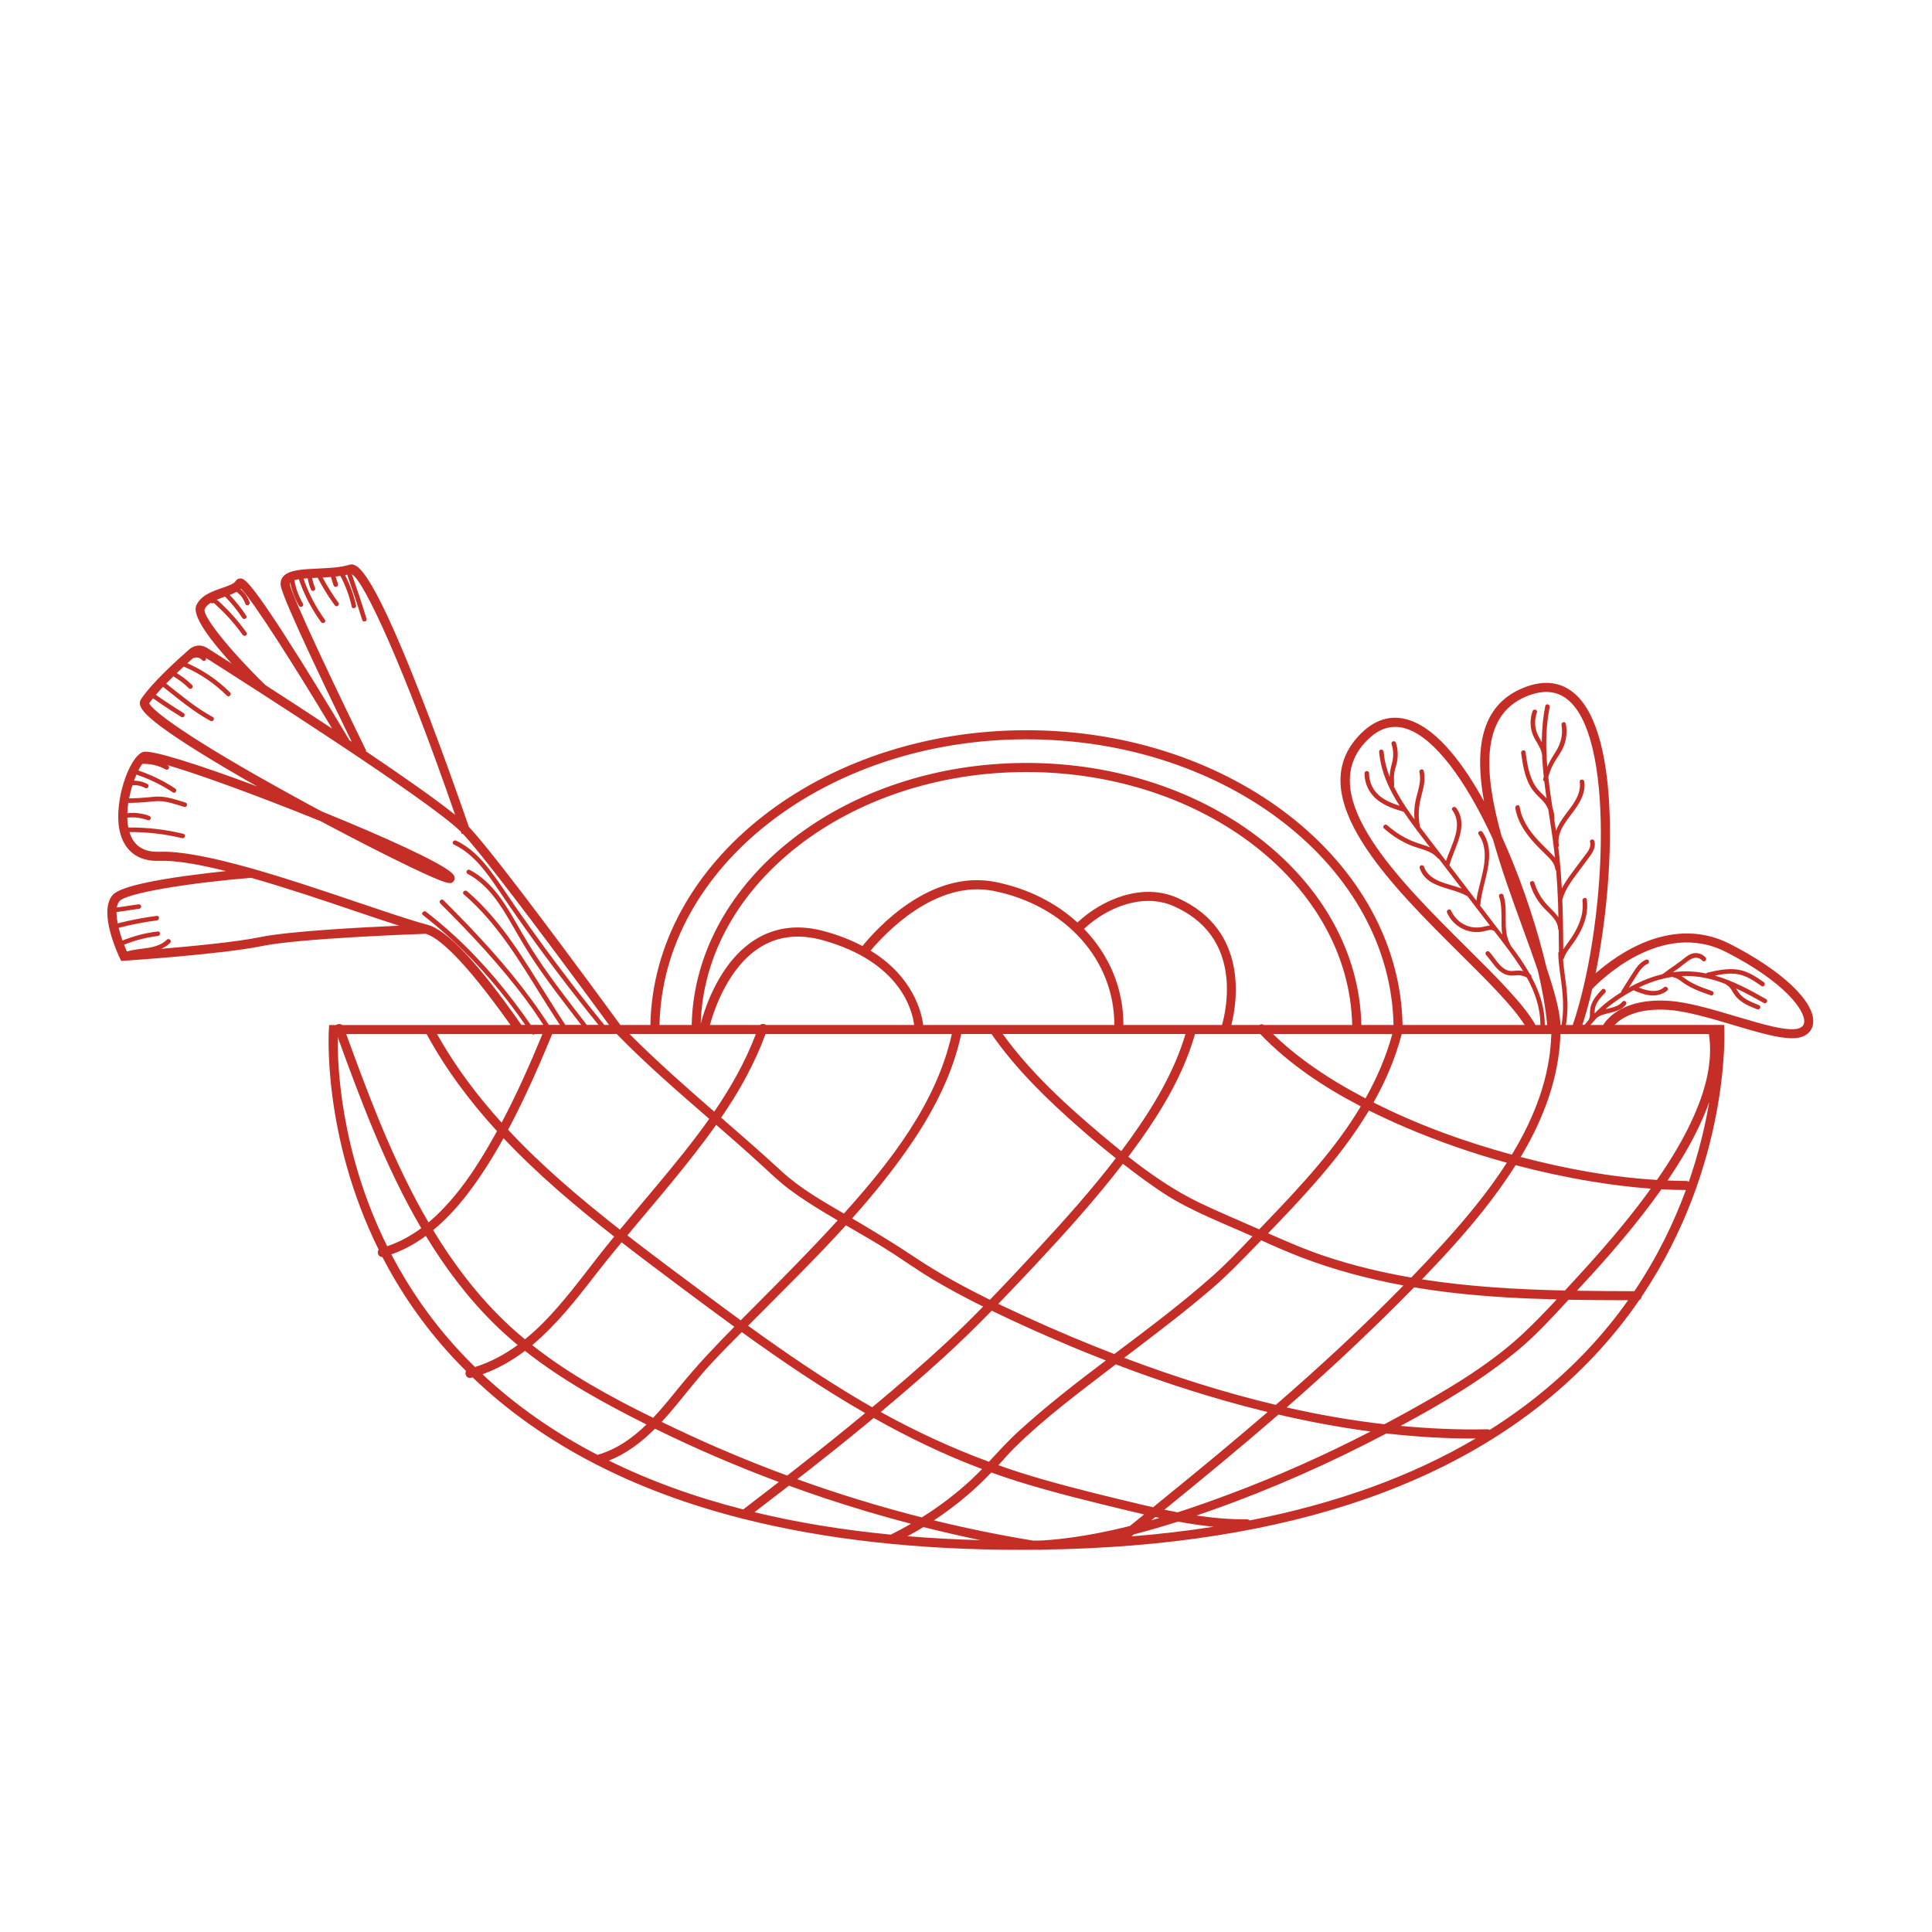 <?xml version="1.0" encoding="utf-8"?>
<!-- Generator: Adobe Illustrator 24.3.0, SVG Export Plug-In . SVG Version: 6.00 Build 0)  -->
<svg version="1.1" id="Laag_1" xmlns="http://www.w3.org/2000/svg" xmlns:xlink="http://www.w3.org/1999/xlink" x="0px" y="0px"
	 viewBox="0 0 425.2 425.2" style="enable-background:new 0 0 425.2 425.2;" xml:space="preserve">
<style type="text/css">
	.st0{fill:#C52E27;}
</style>
<g>
	<g>
		<path class="st0" d="M43.91,144.84C43.91,144.84,43.91,144.84,43.91,144.84C43.91,144.84,43.91,144.84,43.91,144.84
			C43.85,144.81,43.88,144.83,43.91,144.84z"/>
	</g>
	<g>
		<path class="st0" d="M380.8,207.78c-12.63-6.47-24.67,2.07-29.63,6.43c4.3-21.28,5.32-52.18-4.25-61.22
			c-3.16-2.99-7.16-3.5-11.88-1.52c-9.28,3.9-10.48,13.56-8.44,24.89c-4.27-7.76-9.96-15.64-16.25-17.81
			c-4.19-1.45-8.07-0.22-11.54,3.63c-12.06,13.38,7.15,32.46,22.59,47.79c5.92,5.87,11.53,11.45,14.15,15.61h-26.87
			c-0.68-35.86-37.53-64.87-82.77-64.87s-82.09,29.01-82.77,64.87h-6.58c-0.03-0.03-0.06-0.06-0.09-0.09
			c-18.16-24.77-29.34-39.38-33.28-43.5c-1.2-3.49-5.63-16.22-10.48-28.67c-11.78-30.23-14.51-29.42-15.98-28.98
			c-1.88,0.56-4.36,0.68-6.77,0.79c-3.46,0.16-6.44,0.3-7.66,1.78c-0.45,0.54-0.62,1.22-0.51,1.97c0.47,3.15,11.47,25.9,15.61,34.37
			c-0.17-0.11-0.33-0.22-0.49-0.33c-0.77-1.29-5.62-9.42-10.67-17.48c-11.36-18.12-12.52-18.12-13.37-18.13c0,0,0,0,0,0
			c-0.42,0-0.79,0.21-1.01,0.57c-0.37,0.62-1.74,1.09-3.06,1.55c-2.18,0.76-4.65,1.62-5.61,3.85c-1,2.32,3.37,7.92,7.79,12.76
			c-2.36-1.51-4.25-2.71-5.43-3.46c-1.22-0.77-2.77-0.65-3.85,0.29c-2.97,2.6-8.31,7.48-10.65,10.99c-0.9,1.34,0.34,3.05,4.42,6.09
			c4.23,3.15,11.71,7.79,21.13,13.13c-12.57-4.7-23.42-8.2-25.14-7.58c-3.02,1.08-6.4,10.79-5.19,17.05
			c0.9,4.63,4.03,7.09,8.84,6.91c3.63-0.13,8.81,0.79,14.62,2.25c-2.45,0.26-5.47,0.6-8.53,1.02c-14.77,2.02-16.1,3.82-16.6,4.49
			c-2.81,3.79,1.3,12.65,1.78,13.65l0.29,0.61l0.68-0.04c0.87-0.06,21.47-1.42,30.28-3.23c8.32-1.71,33.87-2.62,36.08-2.7
			c2.62,0.79,7.95,5,18.65,20.08H75.3c-0.39-0.31-0.97-0.28-1.33,0h-1.52l-0.07,0.93c-0.02,0.3-1.52,23.31,10.96,48.51
			c-0.47,0.6-0.06,1.66,0.81,1.61c3.83,7.41,8.89,14.96,15.56,22.15c0.93,1,1.88,1.98,2.85,2.94c-0.38,0.66,0.14,1.75,1.11,1.5
			c0.11-0.03,0.22-0.07,0.33-0.1c7.72,7.41,16.68,13.74,26.85,18.99c0,0,0,0,0,0c9.75,5.03,20.61,9.08,32.56,12.11
			c0.12,0.07,0.26,0.11,0.41,0.1c17.87,4.49,38.16,6.76,60.81,6.76c1.36,0,2.7-0.02,4.04-0.03c0.07,0.01,0.14,0.04,0.22,0.03
			c0.18-0.01,0.35-0.03,0.53-0.04c54.47-0.78,95.22-15.01,121.15-42.32c3.92-4.13,7.31-8.38,10.24-12.65
			c0.31-0.14,0.47-0.44,0.51-0.76c19.44-28.85,18.19-58.45,18.17-58.8l-0.05-0.95h-24.09c1.52-1.56,4.91-3.77,11.79-3.31
			c4.04,0.27,9.28,1.83,14.36,3.34c5.14,1.53,9.73,2.9,12.88,2.9c0.93,0,1.73-0.12,2.39-0.39c1.42-0.58,2.23-1.71,2.29-3.17
			C399.27,220.3,392.09,213.56,380.8,207.78z M335.82,153.31c3.98-1.67,7.16-1.3,9.73,1.13c10.22,9.67,7.59,50.76,0.58,71.14h-1.5
			c0.41-2.42,0.42-4.87,0.2-7.31c-0.22-2.38-0.66-4.74-0.83-7.12c0.08-0.06,0.15-0.13,0.19-0.25c0.38-1.17,1.17-2.12,1.88-3.1
			c0.72-1,1.38-2.04,1.92-3.15c1.02-2.1,1.56-4.35,1.24-6.68c-0.09-0.63-1.05-0.36-0.96,0.27c0.31,2.34-0.43,4.65-1.54,6.68
			c-0.54,0.99-1.17,1.91-1.84,2.81c-0.29,0.39-0.57,0.79-0.83,1.2c-0.03-3.65-0.08-7.3-0.22-10.94c0.66-2.42,2.27-4.42,3.74-6.41
			c0.8-1.08,1.62-2.15,2.4-3.24c0.68-0.95,1.26-2.05,0.92-3.24c-0.18-0.62-1.14-0.36-0.96,0.27c0.35,1.23-0.76,2.4-1.44,3.31
			c-0.78,1.05-1.57,2.11-2.35,3.16c-0.88,1.19-1.75,2.39-2.42,3.7c-0.12-2.32-0.29-4.64-0.53-6.96c-0.08-0.73-0.17-1.45-0.26-2.18
			c0.1-0.11,0.16-0.25,0.13-0.43c-0.48-2.74,1.47-5.08,3.01-7.11c1.49-1.96,2.94-4.24,2.6-6.81c-0.08-0.63-1.08-0.64-1,0
			c0.37,2.83-1.56,5.1-3.15,7.21c-0.84,1.11-1.62,2.32-2.08,3.61c-0.13-0.85-0.25-1.7-0.39-2.55c0.02-0.06,0.04-0.12,0.04-0.19
			c0-0.79-0.15-1.56-0.42-2.3c-0.35-2.26-0.67-4.53-0.93-6.81c0.25-0.93,0.58-1.83,1.02-2.68c0.52-1.02,1.21-1.92,1.79-2.9
			c1.1-1.86,1.45-4.03,1.06-6.15c-0.12-0.63-1.08-0.36-0.96,0.27c0.4,2.2-0.2,4.25-1.41,6.09c-0.66,1.01-1.24,2.03-1.71,3.1
			c-0.03-0.39-0.07-0.78-0.1-1.18c-0.02-0.25-0.03-0.5-0.04-0.75c0.03-0.34,0-0.67-0.05-0.99c-0.14-3.41,0.03-6.83,0.71-10.19
			c0.13-0.63-0.84-0.9-0.96-0.27c-0.54,2.64-0.76,5.29-0.78,7.95c-0.26-0.45-0.53-0.9-0.76-1.35c-0.83-1.62-0.92-3.48-0.31-5.19
			c0.22-0.61-0.75-0.87-0.96-0.27c-0.59,1.66-0.59,3.53,0.06,5.18c0.58,1.47,1.81,2.8,2.03,4.38c0.01,0.12,0.02,0.24,0.02,0.36
			c0.01,0.16,0.02,0.31,0,0.47c-0.01,0.1,0.01,0.18,0.04,0.24c0.08,1.27,0.18,2.55,0.32,3.82c-0.04,0.16-0.1,0.31-0.14,0.48
			c-0.06,0.26,0.08,0.45,0.26,0.55c0.15,1.24,0.31,2.48,0.49,3.71c-0.79-0.86-1.72-1.59-2.38-2.58c-1.49-2.24-1.88-5.02-2.25-7.63
			c-0.09-0.63-1.05-0.36-0.96,0.27c0.36,2.52,0.75,5.14,2.05,7.38c0.68,1.17,1.63,2.03,2.58,2.98c0.6,0.6,1.05,1.29,1.34,2.04
			c0.46,2.98,0.94,5.96,1.29,8.95c0.07,0.56,0.12,1.12,0.18,1.69c-0.18-0.24-0.38-0.47-0.59-0.69c-0.99-1.05-2.06-2.02-3.04-3.08
			c-1.97-2.12-3.67-4.55-4.14-7.46c-0.1-0.63-1.07-0.36-0.96,0.27c0.43,2.68,1.89,5.02,3.63,7.05c0.92,1.07,1.93,2.06,2.94,3.05
			c0.93,0.92,2.07,1.93,2.23,3.31c0.02,0.16,0.09,0.28,0.2,0.36c0.17,2.08,0.29,4.16,0.37,6.24c0,0,0,0.01,0,0.01
			c-0.03,0.11-0.01,0.2,0.02,0.28c0,0.02,0,0.04,0,0.06c0.05,1.22,0.07,2.45,0.09,3.67c-0.6-0.87-1.39-1.63-2.15-2.39
			c-1.46-1.47-2.53-3.23-3.12-5.22c-0.18-0.61-1.15-0.35-0.96,0.27c0.55,1.85,1.49,3.55,2.76,5c1.29,1.46,3.31,2.79,3.42,4.92
			c0.01,0.12,0.06,0.22,0.12,0.29c0.02,1.57,0.04,3.15,0.05,4.72c-0.08,0.08-0.14,0.19-0.14,0.34c0.04,2.76,0.62,5.48,0.88,8.22
			c0.24,2.52,0.28,5.06-0.17,7.56h-0.22c-0.17-3.23-1.38-7.56-3.07-12.58c-1.94-8.26-4.96-17.52-8.51-25.84
			c-0.42-0.98-0.89-2.04-1.39-3.15C326.61,170.19,325.73,157.55,335.82,153.31z M376.1,227.58c0.92,5.91-0.7,11.97-3.02,17.38
			c-2.23,5.2-5.18,10.08-8.41,14.72c-10.13-0.6-20.21-2.48-30-5.05c0.1-0.17,0.22-0.34,0.32-0.52c4.77-8.08,8.16-17.09,8.43-26.53
			H376.1z M371.68,260.09c-0.15-0.1-0.32-0.18-0.55-0.18c-1.38,0-2.75-0.05-4.13-0.1c2.3-3.38,4.44-6.87,6.26-10.53
			c1.09-2.17,2.08-4.43,2.91-6.75C375.32,247.6,373.92,253.61,371.68,260.09z M359.69,284.17c-4.2-0.01-8.42-0.03-12.64-0.1
			c4.92-5.28,9.72-10.7,14.17-16.39c1.52-1.94,3-3.92,4.43-5.94c1.79,0.1,3.58,0.15,5.38,0.16
			C368.43,269,364.78,276.61,359.69,284.17z M275.04,334.62c-0.16-0.15-0.37-0.26-0.66-0.25c-3.72,0.04-7.4-0.29-11.05-0.83
			c1.13-0.38,2.25-0.77,3.37-1.17c13.19-4.66,26.04-10.37,38.42-16.89c6.52,0.74,13.07,1.14,19.64,1.11
			C310.69,324.89,294.09,330.91,275.04,334.62z M227.36,339.06c-7.32-1.2-14.6-2.69-21.82-4.45c2.54-1.68,4.99-3.52,7.32-5.5
			c1.86-1.58,3.62-3.28,5.31-5.04c1.89,0.68,3.79,1.33,5.71,1.93c8.23,2.57,16.63,4.59,25,6.61c0.97,0.24,1.95,0.47,2.93,0.69
			c-1.05,0.85-2.09,1.69-3.14,2.54c-5.17,1.3-10.4,2.31-15.68,2.89c-1.21,0.13-2.43,0.23-3.64,0.3
			C228.69,339.06,228.02,339.06,227.36,339.06z M166.05,332.81c2.53-1.94,5.06-3.88,7.58-5.84c2.59,0.94,5.2,1.86,7.81,2.73
			c6.29,2.1,12.64,3.98,19.06,5.66c-1.41,0.81-2.83,1.58-4.29,2.3c-0.05,0.02-0.07,0.06-0.11,0.09
			C185.43,336.72,175.41,335.07,166.05,332.81z M133.99,321.45c3.91-1.52,7.21-4.07,10.17-7.02c8.87,4.37,17.98,8.28,27.25,11.73
			c-2.6,2.02-5.22,4.04-7.84,6.04C152.8,329.45,142.94,325.86,133.99,321.45z M93.89,227.58c4.26,7.84,9.56,14.87,15.49,21.36
			c-0.17,0.31-0.33,0.62-0.51,0.93c-3.77,6.75-8.13,13.51-13.98,18.67c-0.19,0.17-0.39,0.32-0.58,0.49c-0.86-1.47-1.7-2.96-2.5-4.46
			c-6.32-11.82-11.04-24.41-15.61-36.98H93.89z M117.07,227.58c0.2,0.16,0.46,0.13,0.64,0h1.67c-2.72,6.62-5.63,13.17-8.98,19.5
			c-5.41-5.98-10.26-12.43-14.21-19.5H117.07z M135.74,227.58c6.43,6.6,13.39,12.63,20.35,18.66c-3.57,5.05-7.51,9.86-11.46,14.59
			c-2.73,3.27-5.49,6.51-8.2,9.79c-4.4-3.45-8.74-6.99-12.93-10.69c-4.06-3.58-7.99-7.33-11.68-11.29c1.39-2.6,2.7-5.24,3.95-7.9
			c2.04-4.33,3.93-8.73,5.75-13.16H135.74z M341.42,227.58c-0.27,9.54-3.75,18.41-8.69,26.54c-10.44-2.85-20.75-6.57-30.44-11.48
			c2.66-4.73,4.81-9.73,6.2-15.06H341.42z M256.27,332.26c8.46-6.87,16.87-13.8,25.1-20.94c6.68,1.56,13.45,2.82,20.26,3.73
			c-10.01,5.16-20.32,9.77-30.86,13.72c-3.82,1.43-7.69,2.81-11.6,4.07C258.2,332.65,257.23,332.46,256.27,332.26z M255.17,334.07
			c-0.59,0.18-1.18,0.35-1.77,0.51c0.29-0.24,0.59-0.48,0.88-0.71C254.58,333.93,254.87,334,255.17,334.07z M273.18,315.71
			c-6.4,5.41-12.89,10.72-19.4,16.01c-0.83-0.19-1.65-0.38-2.48-0.57c-7.31-1.73-14.62-3.51-21.84-5.57
			c-3.29-0.94-6.53-1.98-9.73-3.11c1.24-1.36,2.43-2.75,3.75-4.04c6.48-6.37,13.86-11.85,21.05-17.37c0.34-0.26,0.69-0.53,1.03-0.79
			c10.63,4.06,21.49,7.55,32.54,10.28c0.3,0.07,0.6,0.14,0.89,0.21C277.06,312.41,275.12,314.06,273.18,315.71z M203.18,225.58
			c-0.35-2.75-2.18-10.61-11.58-16.36c3.17-3.79,14.34-15.72,27.14-13.13c15.8,3.19,26.56,15.24,26.5,29.49H203.18z M277.37,227.58
			c6.29,6.57,14,11.7,22.12,15.91c-2.7,4.51-5.87,8.77-9.27,12.82c-4.02,4.78-8.32,9.3-12.65,13.79c-0.15,0.15-0.3,0.31-0.44,0.46
			c-0.16-0.07-0.32-0.14-0.48-0.21c-4.19-1.85-8.42-3.62-12.56-5.6c-5.64-2.7-10.83-6.3-15.77-10.17c0.11-0.15,0.22-0.29,0.33-0.44
			c6.01-8.04,11.58-16.82,14.35-26.56H277.37z M275.65,272.1c-2.81,2.94-5.61,5.9-8.65,8.61c-6.92,6.16-14.35,11.71-21.76,17.29
			c-1.33-0.51-2.66-1.03-3.98-1.56c-6.84-2.74-13.59-5.71-20.25-8.86c-0.43-0.21-0.87-0.42-1.3-0.62c2.69-2.78,5.35-5.59,8-8.42
			c6.75-7.22,13.39-14.57,19.42-22.41c0.76,0.59,1.53,1.18,2.3,1.76c3.35,2.5,6.78,5.02,10.47,6.99c4.16,2.23,8.54,4.07,12.86,5.95
			C273.73,271.25,274.69,271.67,275.65,272.1z M260.9,227.58c-2.47,8.33-7.04,15.92-12.06,22.94c-0.68,0.95-1.37,1.89-2.07,2.82
			c-1.56-1.25-3.1-2.53-4.62-3.81c-7.75-6.54-15.5-13.68-21.46-21.96H260.9z M268.94,225.58h-21.7c0.03-8.07-3.16-15.47-8.67-21.15
			c4.91-4.62,12.88-8.02,19.69-5.02c7.07,3.12,10.99,8.52,11.67,16.04C270.34,220.1,269.34,224.18,268.94,225.58z M218.22,227.58
			c5.42,7.82,12.44,14.58,19.56,20.83c2.54,2.23,5.14,4.39,7.8,6.49c-5.26,6.85-11.03,13.32-16.89,19.66
			c-3.57,3.86-7.17,7.71-10.83,11.49c-5.7-2.8-11.3-5.84-16.58-9.38c-4.49-3.01-9.09-5.78-13.74-8.52
			c4.86-5.46,9.46-11.13,13.52-17.21c4.76-7.13,8.71-14.94,10.49-23.37H218.22z M196.65,275.95c2.89,1.88,5.7,3.87,8.67,5.64
			c3.3,1.96,6.68,3.78,10.12,5.5c0.31,0.16,0.63,0.3,0.94,0.46c-2.56,2.61-5.16,5.19-7.84,7.68c-5.37,4.99-10.93,9.79-16.57,14.48
			c-0.74-0.42-1.48-0.83-2.21-1.26c-8.67-5.1-16.97-10.78-25.12-16.68c0.32-0.32,0.63-0.63,0.95-0.95
			c6.89-6.95,13.96-13.86,20.58-21.15C189.7,271.71,193.24,273.73,196.65,275.95z M190.4,311c-1.07,0.88-2.14,1.77-3.21,2.65
			c-4.6,3.76-9.26,7.45-13.94,11.1c-8.21-3.03-16.29-6.42-24.18-10.16c-1.15-0.54-2.3-1.1-3.45-1.65c1.11-1.2,2.18-2.44,3.21-3.69
			c2.44-2.94,4.77-5.97,7.36-8.79c2.29-2.49,4.67-4.89,7.06-7.29C172.05,299.53,181.03,305.61,190.4,311z M192.29,312.07
			c7.65,4.31,15.57,8.13,23.84,11.24c-0.81,0.83-1.63,1.65-2.48,2.44c-3.33,3.07-6.95,5.81-10.78,8.2
			c-9.26-2.35-18.41-5.16-27.4-8.4C181.14,321.14,186.76,316.66,192.29,312.07z M193.84,310.76c4.68-3.92,9.3-7.9,13.82-12.01
			c3.65-3.32,7.16-6.77,10.6-10.29c5.77,2.8,11.64,5.42,17.55,7.9c2.51,1.05,5.04,2.06,7.57,3.05
			c-6.61,4.99-13.16,10.06-19.27,15.65c-2.29,2.09-4.35,4.39-6.47,6.65C209.44,318.68,201.52,315.02,193.84,310.76z M247.42,298.83
			c6.51-4.96,13.07-9.89,19.28-15.22c3.36-2.88,6.39-6.04,9.48-9.21c0.46-0.48,0.93-0.96,1.39-1.43c2.98,1.34,5.96,2.66,9.01,3.82
			c7.23,2.75,14.71,4.72,22.3,6.12c-8.97,9.17-18.42,17.88-28.1,26.28C269.43,306.49,258.28,302.93,247.42,298.83z M291.71,276.5
			c-4.33-1.44-8.48-3.24-12.63-5.07c3.55-3.66,7.06-7.36,10.42-11.2c4.34-4.96,8.41-10.2,11.78-15.83c2.68,1.33,5.39,2.58,8.1,3.74
			c7.22,3.09,14.67,5.67,22.25,7.76c-4.12,6.42-9.09,12.36-14.01,17.79c-2.3,2.53-4.65,5.01-7.03,7.48
			C304.21,280.06,297.9,278.57,291.71,276.5z M300.52,241.73c-2.06-1.09-4.11-2.21-6.1-3.41c-5.1-3.07-9.97-6.58-14.24-10.73h26.24
			C305.06,232.57,303.03,237.27,300.52,241.73z M278.16,225.58c-0.33-0.23-0.7-0.19-0.99,0H271c1.15-4.5,4.1-20.92-11.94-28
			c-7.67-3.38-16.54,0.36-21.93,5.45c-4.72-4.32-10.88-7.47-18-8.91c-14.4-2.9-26.28,10.34-29.32,14.09
			c-2.31-1.23-5.02-2.33-8.2-3.21c-5.67-1.59-10.79-1.02-15.21,1.67c-8.02,4.89-11.29,15.25-12.18,18.63
			c0.87-30.66,32.68-55.39,71.68-55.39c39.12,0,71.01,24.88,71.69,55.67H278.16z M167.46,208.38c3.92-2.39,8.51-2.88,13.63-1.45
			c17,4.74,19.68,15.33,20.1,18.65h-32.6c-0.36-0.29-0.94-0.32-1.33,0h-11.02C157.16,222.23,160.31,212.73,167.46,208.38z
			 M203.27,227.58h6.21c-3.38,15.22-13.55,28.15-23.76,39.51c-4.77-2.79-9.73-5.62-13.8-9.39c-4.32-3.99-8.76-7.86-13.21-11.72
			c3.96-5.75,7.36-11.85,9.77-18.4H203.27z M167.3,256.14c2.13,1.95,4.18,3.95,6.5,5.68c2.41,1.8,4.96,3.41,7.52,4.97
			c1,0.61,2.01,1.2,3.03,1.8c-5.67,6.22-11.59,12.19-17.52,18.16c-1.27,1.28-2.54,2.55-3.81,3.83c-2.65-1.93-5.28-3.87-7.9-5.83
			c-5.7-4.25-11.43-8.5-17.05-12.86c6.66-8,13.52-15.85,19.55-24.33C160.87,250.38,164.12,253.22,167.3,256.14z M102.7,263.01
			c3.05-3.94,5.7-8.16,8.11-12.52c7.43,7.88,15.78,14.95,24.36,21.66c-1.31,1.6-2.61,3.21-3.87,4.84
			c-3.71,4.78-7.35,9.65-11.6,13.98c-1.32,1.35-2.71,2.61-4.17,3.79c-0.58-0.48-1.17-0.97-1.74-1.47
			c-7.38-6.45-13.4-14.21-18.46-22.56C98.08,268.48,100.52,265.82,102.7,263.01z M131,280.62c1.89-2.44,3.83-4.83,5.8-7.21
			c4.32,3.35,8.68,6.62,13.01,9.86c3.91,2.93,7.84,5.85,11.8,8.73c-4.13,4.19-8.18,8.44-11.9,13.02c-1.91,2.35-3.85,4.78-5.97,7.02
			c-9.29-4.55-18.52-9.61-26.62-16C122.4,291.64,126.82,286.02,131,280.62z M203.23,336.08c4.16,1.05,8.35,2.01,12.55,2.88
			c-5.5-0.15-10.85-0.44-16.05-0.87C200.92,337.45,202.09,336.78,203.23,336.08z M249.58,337.68c3.26-0.84,6.48-1.78,9.68-2.8
			c2.6,0.48,5.21,0.87,7.83,1.13c-5.81,0.91-11.83,1.62-18.07,2.12C249.21,337.98,249.39,337.83,249.58,337.68z M283.17,309.75
			c4.5-3.93,8.94-7.92,13.29-12.01c5.01-4.7,9.95-9.5,14.76-14.42c2.96,0.5,5.93,0.91,8.91,1.25c7.46,0.84,14.96,1.23,22.47,1.41
			c-2.48,2.67-5.01,5.31-7.67,7.77c-7.66,7.07-17.02,12.46-26.09,17.46c-1.38,0.76-2.76,1.5-4.15,2.24
			C297.47,312.62,290.28,311.37,283.17,309.75z M312.95,281.56c1.56-1.62,3.12-3.25,4.64-4.9c5.83-6.3,11.39-12.95,15.97-20.23
			c5.44,1.44,10.94,2.63,16.48,3.55c4.39,0.73,8.82,1.3,13.27,1.62c-0.39,0.54-0.78,1.08-1.17,1.61
			c-4.52,6.09-9.49,11.84-14.62,17.43c-1.03,1.12-2.06,2.25-3.1,3.38C333.87,283.79,323.33,283.19,312.95,281.56z M322.82,208.56
			c-14.84-14.73-33.3-33.07-22.51-45.03c2.92-3.25,6.01-4.25,9.41-3.08c5.89,2.03,12.68,10.81,18.86,24.28
			c1.83,6.55,4.29,13.32,6.58,19.61c1.17,3.21,2.31,6.35,3.3,9.29c1.03,4.39,1.73,8.47,2.05,11.96h-0.54
			c0.02-3.83-1.16-7.31-2.92-10.58c0.04-0.19-0.01-0.4-0.21-0.54c-0.04-0.03-0.08-0.05-0.12-0.07c-1.24-2.2-2.72-4.29-4.26-6.33
			c-0.01-0.05-0.02-0.1-0.05-0.15c-1.88-3.31-0.36-7.37-1.53-10.88c-0.2-0.61-1.17-0.35-0.96,0.27c0.9,2.7,0.28,5.63,0.71,8.38
			c-0.57-0.73-1.13-1.46-1.68-2.18c-1.06-1.39-2.12-2.78-3.18-4.17c0.37-5.3,3.91-11.24,0.5-16.22c-0.36-0.53-1.23-0.03-0.86,0.5
			c3,4.37,0.21,9.79-0.5,14.58c-1.83-2.39-3.65-4.78-5.48-7.17c-0.14-0.19-0.29-0.38-0.44-0.57c1.04-4,4.4-8.68,1.5-12.65
			c-0.38-0.51-1.24-0.02-0.86,0.5c2.5,3.43-0.23,7.61-1.39,11.17c-1.91-2.48-3.85-4.96-5.72-7.47c0-0.02,0-0.04,0-0.06
			c-0.47-2.17-0.34-4.3,0.21-6.44c0.49-1.92,1.09-3.84,0.62-5.83c-0.15-0.63-1.11-0.36-0.96,0.27c0.49,2.09-0.39,4.15-0.83,6.17
			c-0.3,1.39-0.38,2.8-0.26,4.2c-0.28-0.39-0.58-0.78-0.86-1.17c-1.37-1.93-2.66-3.96-3.7-6.1c0.05-0.07,0.09-0.16,0.08-0.28
			c-0.03-0.78-0.07-1.57,0-2.35c0.07-0.81,0.34-1.55,0.54-2.33c0.39-1.52,0.33-3.12-0.14-4.61c-0.19-0.61-1.16-0.35-0.96,0.27
			c0.48,1.51,0.45,3.03,0.01,4.54c-0.27,0.91-0.39,1.8-0.44,2.7c-0.68-1.77-1.15-3.61-1.31-5.53c-0.05-0.64-1.05-0.64-1,0
			c0.36,4.32,2.19,8.27,4.5,11.88c-1.44-0.46-2.86-1.02-4.07-1.92c-1.67-1.24-2.65-3.16-2.64-5.24c0.01-0.64-0.99-0.64-1,0
			c-0.02,2.29,1.03,4.45,2.83,5.87c1.68,1.33,3.75,2.01,5.78,2.61c1.82,2.69,3.8,5.27,5.8,7.83c-1.05-0.44-2.18-0.73-3.23-1.12
			c-2.28-0.84-4.38-2.14-6.19-3.76c-0.48-0.43-1.19,0.28-0.71,0.71c1.75,1.57,3.73,2.83,5.9,3.73c1.97,0.82,4.48,1.08,5.91,2.81
			c0.08,0.1,0.18,0.14,0.27,0.15c0.04,0.05,0.07,0.09,0.11,0.14c1.63,2.13,3.25,4.26,4.88,6.39c-1.39-0.53-2.86-0.85-4.26-1.35
			c-1.66-0.6-3.42-1.65-3.99-3.42c-0.2-0.61-1.16-0.35-0.96,0.27c1.44,4.44,6.93,4.16,10.32,6.12c0.06,0.03,0.12,0.05,0.18,0.06
			c0.62,0.82,1.25,1.64,1.87,2.46c0.03,0.13,0.11,0.22,0.21,0.27c0.43,0.56,0.86,1.13,1.29,1.69c0.52,0.68,1.05,1.37,1.58,2.05
			c-0.39,0.03-0.79,0.12-1.18,0.22c-1.03,0.27-2.09,0.31-3.13,0.06c-1.91-0.46-3.44-1.8-4.25-3.57c-0.27-0.59-1.13-0.08-0.86,0.5
			c0.81,1.79,2.33,3.19,4.18,3.84c0.99,0.35,2.07,0.47,3.11,0.36c0.49-0.05,0.96-0.17,1.44-0.29c0.5-0.13,1.04-0.27,1.51,0.03
			c0.04,0.02,0.07,0.03,0.1,0.04c2.09,2.69,4.17,5.39,6.01,8.24c0.13,0.2,0.25,0.41,0.37,0.61c-0.26-0.06-0.52-0.11-0.78-0.12
			c-1-0.05-1.91,0.31-2.87-0.14c-1.7-0.8-2.55-2.67-3.78-3.99c-0.44-0.47-1.15,0.24-0.71,0.71c1.28,1.37,2.14,3.18,3.86,4.08
			c0.87,0.45,1.71,0.5,2.66,0.39c0.91-0.11,1.69,0.07,2.46,0.49c1.79,3.23,2.97,6.71,2.97,10.44h-1.08
			C335.44,221.1,329.58,215.27,322.82,208.56z M225.92,162.71c44.13,0,80.09,28.11,80.77,62.87h-7.08
			c-0.68-31.89-33.46-57.67-73.69-57.67s-73.01,25.78-73.69,57.67h-7.08C145.83,190.82,181.79,162.71,225.92,162.71z M153.73,227.58
			h12.62c-2.31,6.09-5.5,11.73-9.16,17.08c-6.36-5.54-12.69-11.12-18.63-17.08H153.73z M63.8,128.58c-0.04-0.25,0.03-0.34,0.07-0.39
			c0.36,1.81,1.01,3.56,1.94,5.15c0.32,0.56,1.19,0.05,0.86-0.5c-0.93-1.59-1.56-3.33-1.89-5.14c0.29-0.09,0.62-0.16,0.99-0.22
			c1.15,3.36,2.79,6.54,4.88,9.42c0.37,0.52,1.24,0.02,0.86-0.5c-2.01-2.77-3.6-5.82-4.72-9.05c0.3-0.03,0.61-0.06,0.93-0.08
			c0.14,0.87,0.39,1.72,0.74,2.54c0.1,0.24,0.48,0.31,0.68,0.18c0.25-0.16,0.29-0.43,0.18-0.68c-0.02-0.06-0.09-0.22-0.12-0.31
			c-0.05-0.13-0.09-0.26-0.14-0.39c-0.08-0.24-0.15-0.48-0.21-0.73c-0.06-0.23-0.1-0.45-0.14-0.67c0.41-0.02,0.81-0.04,1.2-0.06
			c1.09,2.11,2.34,4.12,3.74,6.03c0.16,0.22,0.43,0.33,0.68,0.18c0.21-0.13,0.34-0.47,0.18-0.68c-1.31-1.77-2.47-3.64-3.5-5.58
			c0.61-0.03,1.22-0.07,1.82-0.12c0.19,0.61,0.38,1.22,0.58,1.83c0.08,0.25,0.35,0.43,0.62,0.35c0.25-0.08,0.43-0.35,0.35-0.62
			c-0.17-0.55-0.35-1.1-0.52-1.65c0.37-0.04,0.71-0.09,1.06-0.14c1.13,2.13,1.97,4.39,2.48,6.75c0.14,0.63,1.1,0.36,0.96-0.27
			c-0.5-2.32-1.33-4.55-2.42-6.65c0.16-0.03,0.32-0.08,0.48-0.11c1.16,3.3,2.26,6.62,3.29,9.97c0.19,0.61,1.15,0.35,0.96-0.27
			c-1.01-3.29-2.1-6.56-3.24-9.8c2.74,1.43,11.7,21.08,22.73,52.95c-4.26-3.43-11.65-8.59-19.69-14.01l0.14-0.07
			C74.06,151.88,64.17,131.11,63.8,128.58z M45.05,134.07c0.25-0.58,0.73-1.03,1.33-1.41c0.16,0.14,0.38,0.15,0.58,0.06
			c0.16-0.07,0.71,0.54,0.81,0.64c0.29,0.26,0.57,0.53,0.85,0.8c0.59,0.57,1.16,1.17,1.72,1.77c1.09,1.2,2.12,2.47,3.06,3.79
			c0.37,0.52,1.24,0.02,0.86-0.5c-1.1-1.53-2.29-3-3.57-4.37c-0.64-0.68-1.29-1.34-1.97-1.98c-0.31-0.29-0.65-0.65-1.02-0.88
			c0.57-0.24,1.18-0.45,1.78-0.67c0.02-0.01,0.03-0.01,0.05-0.02c1.41,1.44,2.69,3.01,3.8,4.7c0.35,0.54,1.22,0.03,0.86-0.5
			c-1.07-1.63-2.29-3.15-3.63-4.56c0.55-0.21,1.07-0.43,1.54-0.69c0.02,0.03,0.04,0.07,0.07,0.09c0.21,0.17,0.42,0.35,0.61,0.54
			c0.1,0.1,0.19,0.2,0.28,0.31c0.02,0.03,0.05,0.06,0.07,0.09c0.01,0.01,0.06,0.08,0.03,0.04c-0.04-0.05,0.03,0.05,0.04,0.05
			c0.02,0.03,0.04,0.06,0.06,0.09c0.16,0.22,0.3,0.45,0.42,0.7c0.06,0.11,0.11,0.23,0.16,0.34c0.01,0.02,0.01,0.03,0.02,0.04
			c0.01,0.03,0.03,0.07,0.04,0.1c0.03,0.07,0.05,0.14,0.07,0.21c0.08,0.25,0.35,0.44,0.62,0.35c0.25-0.08,0.44-0.35,0.35-0.62
			c-0.38-1.13-1.07-2.15-2-2.9c0.04-0.03,0.08-0.05,0.12-0.09c2.53,2.48,11.58,16.68,20.04,30.77c-5.13-3.39-10.22-6.7-14.67-9.57
			C50.62,143.19,44.5,135.54,45.05,134.07z M57.22,206.25c-5.18,1.07-14.81,1.99-21.76,2.57c0.71-0.3,1.38-0.71,1.98-1.3
			c0.46-0.45-0.25-1.16-0.71-0.71c-2.27,2.22-5.83,1.71-8.68,2.57c-0.05,0-0.1,0.01-0.14,0.01c-0.2-0.46-0.41-0.95-0.61-1.47
			c2.38-0.96,4.89-1.62,7.44-1.92c0.63-0.07,0.64-1.07,0-1c-2.68,0.31-5.28,0.99-7.78,1.99c-0.32-0.91-0.61-1.86-0.84-2.79
			c2.76-0.71,5.57-1.27,8.4-1.63c0.63-0.08,0.64-1.08,0-1c-2.9,0.37-5.78,0.92-8.61,1.65c-0.17-0.88-0.27-1.73-0.27-2.48
			c1.69-0.25,3.37-0.5,5.06-0.75c0.27-0.04,0.41-0.38,0.35-0.61c-0.08-0.29-0.35-0.39-0.62-0.35c-1.57,0.23-3.14,0.47-4.71,0.7
			c0.09-0.52,0.24-0.98,0.5-1.32c1.41-1.9,15.84-4.14,29.05-5.22c7.69,2.19,15.94,4.97,22.93,7.34c3.54,1.2,6.79,2.29,9.63,3.2
			C79.18,204.11,63.58,204.94,57.22,206.25z M94.09,203.53c-3.67-0.99-9.04-2.8-15.26-4.9c-15.2-5.13-34.13-11.54-43.79-11.17
			c-3.47,0.12-5.65-1.35-6.55-4.34c3.91-0.02,7.8,0.42,11.6,1.35c0.63,0.15,0.89-0.81,0.27-0.96c-3.97-0.97-8.04-1.43-12.13-1.39
			c-0.13-0.7-0.2-1.42-0.22-2.16c1.53-0.19,3.09,0.01,4.53,0.56c0.25,0.1,0.55-0.11,0.62-0.35c0.08-0.28-0.1-0.52-0.35-0.62
			c-1.53-0.58-3.16-0.75-4.78-0.58c0.03-0.76,0.1-1.53,0.21-2.29c0.05,0.02,0.1,0.03,0.17,0.03c1.33-0.02,2.65-0.09,3.98-0.21
			c0.74-0.07,1.49-0.17,2.23-0.19c2.01-0.05,4.02,0.7,5.92,1.28c0.62,0.19,0.88-0.78,0.27-0.96c-1.95-0.6-4.03-1.35-6.1-1.32
			c-0.73,0.01-1.46,0.11-2.19,0.18c-1.36,0.13-2.73,0.2-4.1,0.22c0,0,0,0,0,0c0.19-1.01,0.44-1.99,0.73-2.91
			c0.41-0.02,0.87,0,1.24,0.07c0.56,0.11,1.07,0.28,1.56,0.55c0.24,0.13,0.55,0.06,0.68-0.18c0.13-0.23,0.06-0.55-0.18-0.68
			c-0.92-0.51-1.93-0.75-2.96-0.75c0.17-0.47,0.35-0.92,0.53-1.33c2.84,0.95,5.54,2.26,8.04,3.92c0.54,0.36,1.04-0.51,0.5-0.86
			c-2.52-1.68-5.25-3-8.12-3.97c0.3-0.6,0.6-1.09,0.88-1.46c0.03,0,0.05,0.01,0.08,0.01c1.77-0.05,3.51,0.36,5.06,1.22
			c0.56,0.31,1.07-0.55,0.5-0.86c-0.09-0.05-0.2-0.09-0.29-0.14c5.34,1.54,14.98,4.91,27.92,10c2.04,0.8,4.03,1.6,5.94,2.37
			c0.57,0.3,1.14,0.61,1.71,0.91c6.79,3.6,13.26,6.89,18.21,9.26c8.53,4.08,8.81,3.74,9.38,3.06c0.21-0.25,0.58-0.92-0.38-1.81
			c-2.61-2.39-15.05-8.04-28.61-13.53c-2.01-1.07-4.06-2.18-6.12-3.32c-23.97-13.15-31.26-19-31.88-20.49
			c0.24-0.35,0.53-0.72,0.83-1.1c2.04,1.43,4.11,2.8,6.23,4.1c0.55,0.34,1.05-0.53,0.5-0.86c-2.08-1.27-4.11-2.62-6.1-4.01
			c0.49-0.58,1.02-1.17,1.58-1.76c3.36,2.64,6.68,5.47,10.45,7.5c0.57,0.3,1.07-0.56,0.5-0.86c-3.7-1.99-6.96-4.77-10.26-7.36
			c0.52-0.53,1.05-1.06,1.58-1.58c1.25,0.72,2.39,1.59,3.41,2.61c0.45,0.46,1.16-0.25,0.71-0.71c-1.01-1.01-2.15-1.89-3.37-2.62
			c0.53-0.5,1.04-0.98,1.53-1.44c3.54,1.5,6.77,3.68,9.49,6.4c0.46,0.46,1.16-0.25,0.71-0.71c-2.71-2.71-5.9-4.87-9.4-6.42
			c0.48-0.44,0.93-0.84,1.31-1.18c0.07,0.01,0.15,0.02,0.22-0.01c0.09-0.03,0.19-0.06,0.28-0.07c0,0,0.01,0,0.02,0
			c0.01,0,0.02,0,0.02,0c0.05,0,0.1-0.01,0.14-0.01c0.1,0,0.19,0.01,0.29,0.02c-0.15-0.01,0.01,0,0.06,0.01
			c0.05,0.01,0.09,0.02,0.14,0.04s0.09,0.03,0.14,0.04c0.01,0,0.03,0.01,0.04,0.02c0,0,0,0,0,0c0,0,0,0,0,0c0.01,0,0.01,0,0.01,0.01
			c-0.01,0-0.01,0-0.01,0c0.09,0.04,0.17,0.09,0.25,0.14c0.01,0.01,0.06,0.04,0.09,0.06c0,0-0.01,0,0,0
			c0.02,0.02,0.04,0.03,0.06,0.05c0.08,0.07,0.15,0.14,0.21,0.22c0.17,0.2,0.54,0.19,0.71,0c0.14-0.15,0.17-0.34,0.11-0.51
			c9.84,6.25,48.82,31.13,56.03,38.17c0.03,0.03,0.06,0.06,0.09,0.09c0.06,0.17,0.11,0.33,0.17,0.51l0.24-0.08
			c3.85,4.08,14.93,18.56,32.19,42.08h-1.05c-4.49-5.53-8.84-11.16-13.05-16.9c-2.17-2.97-4.31-5.96-6.41-8.98
			c-1.89-2.72-3.67-5.53-5.69-8.16c-2.03-2.64-4.39-5.09-7.45-6.52c-0.58-0.27-1.09,0.59-0.5,0.86c2.76,1.29,4.93,3.43,6.8,5.79
			c2.03,2.56,3.77,5.35,5.63,8.03c4.14,5.98,8.43,11.86,12.87,17.63c2.14,2.78,4.31,5.52,6.51,8.24h-2.56
			c-3.69-4.78-7.41-9.54-10.76-14.57c-1.65-2.47-3.15-5.02-4.62-7.59c-1.26-2.2-2.55-4.4-4.1-6.42c-1.71-2.23-3.75-4.2-6.25-5.52
			c-0.57-0.3-1.08,0.56-0.5,0.86c4.56,2.4,7.32,6.92,9.81,11.25c1.39,2.41,2.77,4.81,4.29,7.14c1.72,2.63,3.56,5.19,5.44,7.71
			c1.79,2.4,3.63,4.77,5.46,7.14h-3.5c-2.58-3.96-5.06-8-7.59-12c-2.55-4.03-5.21-8-8.3-11.64c-1.76-2.07-3.67-4.02-5.74-5.79
			c-0.49-0.42-1.2,0.29-0.71,0.71c7.32,6.25,12.25,14.61,17.28,22.68c1.26,2.03,2.56,4.04,3.87,6.04h-2.43
			c-5.04-7.81-11.09-14.92-17.5-21.64c-1.87-1.96-3.77-3.89-5.68-5.8c-0.46-0.45-1.16,0.25-0.71,0.71
			c6.72,6.7,13.26,13.64,18.92,21.28c1.32,1.78,2.57,3.6,3.77,5.45h-2.77c-4.96-7.15-10.52-13.88-16.96-19.76
			c-1.96-1.79-3.99-3.5-6.08-5.13c-0.5-0.39-1.21,0.31-0.71,0.71c7.29,5.69,13.73,12.37,19.31,19.74c1.1,1.46,2.17,2.94,3.22,4.44
			h-0.85C105.21,211.92,98.43,204.7,94.09,203.53z M74.33,228.26c5.18,14.25,10.66,28.87,18.38,42.04c-2.29,1.69-4.79,3.06-7.5,3.97
			C74.78,253.29,74.24,233.85,74.33,228.26z M101.21,297.45c-6.45-6.94-11.35-14.23-15.09-21.38c2.75-0.96,5.28-2.36,7.6-4.07
			c4.27,7.03,9.2,13.61,15.14,19.45c1.63,1.6,3.32,3.11,5.07,4.56c-2.85,2.09-5.97,3.77-9.39,4.85
			C103.41,299.74,102.29,298.61,101.21,297.45z M115.54,297.3c8.17,6.47,17.45,11.55,26.74,16.21c-3.08,2.99-6.56,5.47-10.79,6.68
			c-9.53-4.95-17.98-10.86-25.31-17.74C109.61,301.23,112.7,299.45,115.54,297.3z M349.1,297.38c-6.22,6.54-13.31,12.31-21.25,17.32
			c-0.14-0.08-0.3-0.15-0.51-0.14c-6.38,0.14-12.74-0.15-19.08-0.75c9.18-4.94,18.33-10.33,26.29-17.06
			c3.84-3.24,7.25-7.02,10.67-10.7c4.37,0.08,8.74,0.1,13.1,0.11C355.64,289.95,352.58,293.71,349.1,297.38z M396.02,226.27
			c-2.22,0.92-8.18-0.86-13.94-2.58c-5.18-1.54-10.53-3.14-14.79-3.42c-9.74-0.65-13.44,3.69-14.47,5.31h-2.79
			c0.47-0.55,0.94-1.08,1.43-1.61c0.86-0.64,1.99-0.84,3.01-1.1c1.22-0.3,2.51-0.7,3.33-1.73c0.17-0.21,0.2-0.5,0-0.71
			c-0.17-0.18-0.54-0.21-0.71,0c-0.79,1-2.06,1.27-3.23,1.55c-0.16,0.04-0.33,0.08-0.49,0.12c0.13-0.11,0.24-0.23,0.37-0.34
			c1.76-1.46,3.74-2.74,5.77-3.82c1.24,0.53,2.51,1.03,3.87,1.13c1.28,0.09,2.56-0.24,3.56-1.07c0.49-0.41-0.22-1.12-0.71-0.71
			c-1.59,1.34-3.76,0.76-5.56,0.05c1.46-0.71,2.98-1.3,4.55-1.74c0.26-0.02,0.52-0.09,0.77-0.2c0.7-0.17,1.41-0.31,2.12-0.41
			c0.06,0.06,0.13,0.11,0.25,0.13c0.72,0.12,1.27,0.57,1.84,0.99c0.62,0.46,1.28,0.86,1.97,1.21c1.39,0.71,2.87,1.22,4.34,1.74
			c0.61,0.21,0.87-0.75,0.27-0.96c-1.48-0.51-2.97-1.03-4.36-1.76c-0.66-0.35-1.28-0.75-1.88-1.2c-0.15-0.11-0.3-0.22-0.46-0.33
			c2.89-0.13,5.74,0.37,8.48,1.3c0.43,0.15,0.85,0.33,1.27,0.49c0.04,0.07,0.1,0.14,0.19,0.19c0.61,0.31,0.94,0.89,1.29,1.46
			c0.39,0.65,0.82,1.25,1.4,1.74c1.18,1.02,2.63,1.6,4.07,2.15c0.25,0.1,0.55-0.11,0.62-0.35c0.08-0.28-0.1-0.52-0.35-0.61
			c-1.35-0.52-2.78-1.08-3.85-2.1c-0.46-0.44-0.79-1-1.13-1.54c2.09,0.96,4.11,2.07,6.11,3.2c0.56,0.32,1.06-0.54,0.5-0.86
			c-3.57-2.03-7.31-4.04-11.27-5.17c1.65-0.34,3.35-0.6,5.02-0.31c1.98,0.33,3.63,1.49,5.24,2.61c0.53,0.37,1.03-0.5,0.5-0.86
			c-1.74-1.22-3.54-2.43-5.7-2.75c-2.23-0.33-4.47,0.15-6.64,0.64c-0.15,0.03-0.24,0.11-0.3,0.21c-1.66-0.35-3.36-0.52-5.1-0.47
			c-0.76,0.03-1.51,0.09-2.25,0.19c0.41-0.29,0.82-0.57,1.23-0.86c0.85-0.62,1.65-1.34,2.53-1.9c0.91-0.58,1.96-0.62,2.72,0.22
			c0.43,0.48,1.14-0.23,0.71-0.71c-0.66-0.74-1.67-1.1-2.65-0.92c-1.09,0.2-1.93,1.02-2.77,1.67c-0.9,0.69-1.84,1.32-2.77,1.97
			c-0.39,0.28-0.89,0.73-1.41,0.99c-0.28,0.07-0.55,0.14-0.83,0.22c-0.03,0.01-0.06,0.01-0.09,0.02c-2.21,0.63-4.34,1.55-6.36,2.68
			c0.57-0.9,1.15-1.8,1.72-2.71c0.64-1.01,1.33-2.05,2.47-2.55c0.25-0.11,0.3-0.47,0.18-0.68c-0.15-0.26-0.44-0.29-0.68-0.18
			c-1.22,0.54-2.02,1.65-2.71,2.73c-0.87,1.36-1.74,2.73-2.6,4.09c-0.07,0.11-0.08,0.21-0.07,0.31c-1,0.63-1.96,1.3-2.9,2.01
			c-1.07,0.81-2.04,1.72-2.96,2.69c0.02-0.55,0.03-1.1,0.21-1.61c0.4-1.16,1.3-2.09,2.12-2.97c0.44-0.47-0.27-1.18-0.71-0.71
			c-0.88,0.94-1.77,1.92-2.26,3.12c-0.24,0.58-0.35,1.18-0.37,1.8c-0.02,0.61,0.04,1.25-0.31,1.77c-0.02,0.03-0.02,0.06-0.04,0.09
			c-0.29,0.33-0.57,0.67-0.85,1h-0.48c0.77-2.33,1.5-4.99,2.17-7.89c1.42-1.5,15.15-15.46,29.48-8.13
			c12.8,6.56,17.29,12.75,17.18,15.31C397.05,225.54,396.71,225.99,396.02,226.27z"/>
	</g>
</g>
</svg>

